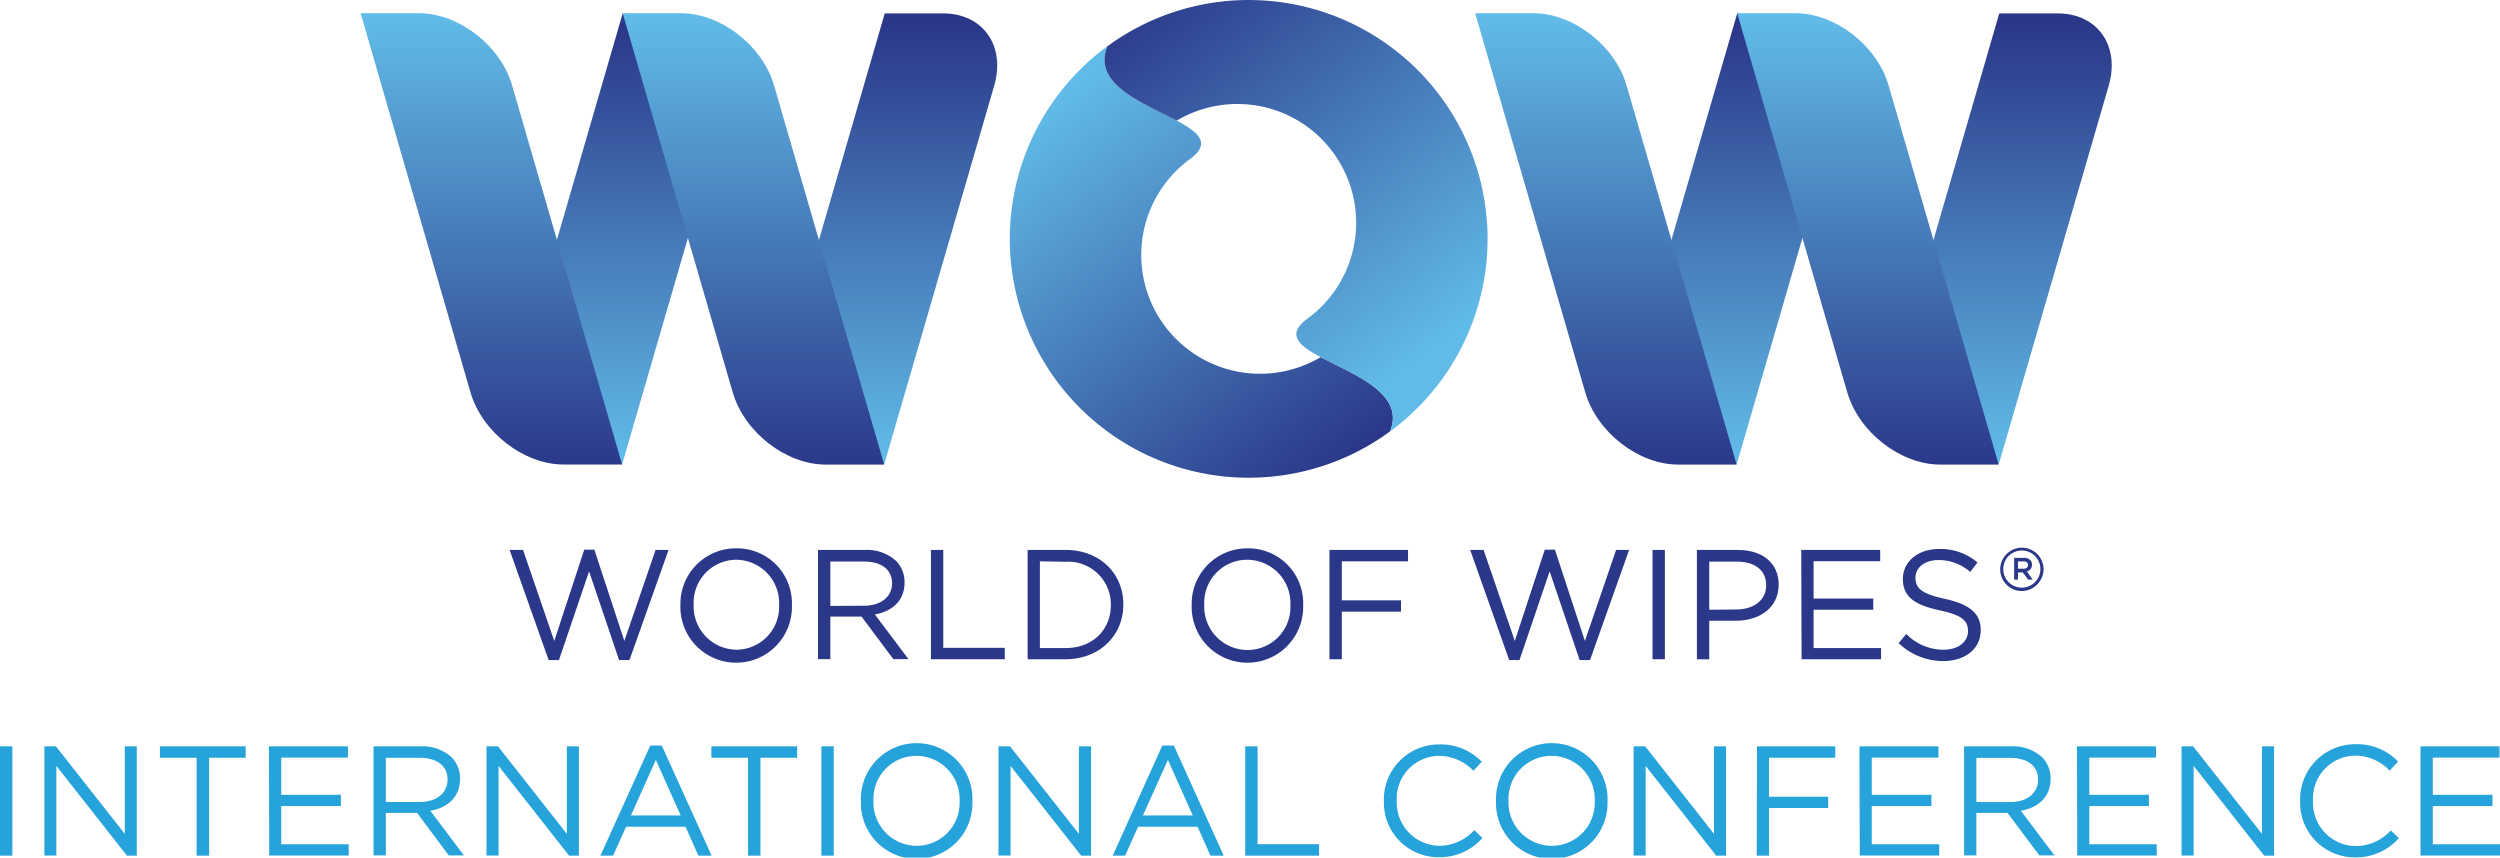 <svg xmlns="http://www.w3.org/2000/svg" xmlns:xlink="http://www.w3.org/1999/xlink" viewBox="0 0 346 118.68"><defs><style>.cls-1{fill:url(#linear-gradient);}.cls-2{fill:url(#linear-gradient-2);}.cls-3{fill:url(#linear-gradient-3);}.cls-4{fill:url(#linear-gradient-4);}.cls-5{fill:url(#linear-gradient-5);}.cls-6{fill:url(#linear-gradient-6);}.cls-7{fill:url(#linear-gradient-7);}.cls-8{fill:url(#linear-gradient-8);}.cls-9{fill:url(#linear-gradient-9);}.cls-10{fill:url(#linear-gradient-10);}.cls-11{fill:#2b3889;}.cls-12{fill:#25a3da;}</style><linearGradient id="linear-gradient" x1="87.13" y1="63.53" x2="87.13" y2="3.71" gradientUnits="userSpaceOnUse"><stop offset="0" stop-color="#61bbe8"/><stop offset="1" stop-color="#2b3889"/></linearGradient><linearGradient id="linear-gradient-2" x1="68" y1="2.26" x2="68" y2="64.6" xlink:href="#linear-gradient"/><linearGradient id="linear-gradient-3" x1="123.55" y1="63.53" x2="123.55" y2="3.71" xlink:href="#linear-gradient"/><linearGradient id="linear-gradient-4" x1="104.27" y1="2.26" x2="104.27" y2="64.6" xlink:href="#linear-gradient"/><linearGradient id="linear-gradient-5" x1="241.38" y1="63.53" x2="241.38" y2="3.71" xlink:href="#linear-gradient"/><linearGradient id="linear-gradient-6" x1="222.26" y1="2.26" x2="222.26" y2="64.6" xlink:href="#linear-gradient"/><linearGradient id="linear-gradient-7" x1="277.8" y1="63.53" x2="277.8" y2="3.71" xlink:href="#linear-gradient"/><linearGradient id="linear-gradient-8" x1="258.52" y1="2.26" x2="258.52" y2="64.6" xlink:href="#linear-gradient"/><linearGradient id="linear-gradient-9" x1="409.42" y1="-163.91" x2="409.42" y2="-100.29" gradientTransform="translate(-91.03 391.14) rotate(-36.27)" xlink:href="#linear-gradient"/><linearGradient id="linear-gradient-10" x1="644.57" y1="770.37" x2="644.57" y2="833.99" gradientTransform="matrix(-0.81, 0.59, -0.59, -0.81, 1178.96, 289.14)" xlink:href="#linear-gradient"/></defs><title>Asset 1</title><g id="Layer_2" data-name="Layer 2"><g id="Header"><path class="cls-1" d="M86.1,64.29,72.82,47.85l13.36-46s16.75,4.47,15.15,10Z"/><path class="cls-2" d="M49.91,1.83H58c5.51,0,11.28,4.47,12.88,10L86.1,64.29H78c-5.51,0-11.28-4.47-12.89-10Z"/><path class="cls-3" d="M122.37,64.29,109.09,47.85l13.36-46h8.06c5.52,0,8.69,4.47,7.09,10Z"/><path class="cls-4" d="M86.18,1.83h8.07c5.51,0,11.28,4.47,12.88,10l15.24,52.47H114.3c-5.52,0-11.29-4.47-12.89-10Z"/><path class="cls-5" d="M240.35,64.29,227.07,47.85l13.36-46s16.76,4.47,15.15,10Z"/><path class="cls-6" d="M204.16,1.83h8.07c5.51,0,11.28,4.47,12.89,10l15.23,52.47h-8.07c-5.51,0-11.28-4.47-12.88-10Z"/><path class="cls-7" d="M276.62,64.29,263.34,47.85l13.36-46h8.06c5.52,0,8.69,4.47,7.09,10Z"/><path class="cls-8" d="M240.43,1.83h8.07c5.51,0,11.28,4.47,12.88,10l15.24,52.47h-8.07c-5.52,0-11.28-4.47-12.89-10Z"/><path class="cls-9" d="M182.79,49.42A16.44,16.44,0,0,1,164.71,22c7.43-5.46-15.06-6.78-11.45-15.6a33.06,33.06,0,1,0,39.12,53.31C194.55,54.42,187.31,51.83,182.79,49.42Z"/><path class="cls-10" d="M162.85,16.7a16.44,16.44,0,0,1,18.08,27.42c-7.44,5.46,15.06,6.78,11.45,15.6A33.06,33.06,0,1,0,153.26,6.41C151.09,11.7,158.33,14.3,162.85,16.7Z"/><path class="cls-11" d="M70.53,76.11h1.86l4.32,12.6,4.15-12.64h1.4l4.15,12.64,4.32-12.6h1.8L87.12,91.35H85.68L81.53,79.08,77.36,91.35H75.93Z"/><path class="cls-11" d="M94.17,83.72v0a7.68,7.68,0,0,1,7.74-7.83,7.59,7.59,0,0,1,7.69,7.78v.05a7.72,7.72,0,1,1-15.43,0Zm13.66,0v0a6,6,0,0,0-6-6.25A5.94,5.94,0,0,0,96,83.63v.05a6,6,0,0,0,6,6.24A5.94,5.94,0,0,0,107.83,83.72Z"/><path class="cls-11" d="M113.21,76.11h6.51a6,6,0,0,1,4.3,1.52,4.18,4.18,0,0,1,1.17,3v0c0,2.51-1.73,4-4.11,4.41l4.65,6.18h-2.1l-4.39-5.88h-4.32v5.88h-1.71Zm6.36,7.72c2.27,0,3.89-1.17,3.89-3.11v0c0-1.85-1.43-3-3.87-3h-4.67v6.14Z"/><path class="cls-11" d="M128.84,76.11h1.71V89.66h8.51v1.58H128.84Z"/><path class="cls-11" d="M142.22,76.11h5.25c4.75,0,8,3.27,8,7.52v.05c0,4.26-3.29,7.56-8,7.56h-5.25Zm1.7,1.58v12h3.55c3.82,0,6.27-2.59,6.27-5.94v0a5.9,5.9,0,0,0-6.27-6Z"/><path class="cls-11" d="M164.93,83.72v0a7.68,7.68,0,0,1,7.74-7.83,7.59,7.59,0,0,1,7.69,7.78v.05a7.72,7.72,0,1,1-15.43,0Zm13.66,0v0a6,6,0,0,0-6-6.25,5.94,5.94,0,0,0-5.92,6.2v.05a6,6,0,0,0,6,6.24A5.94,5.94,0,0,0,178.59,83.72Z"/><path class="cls-11" d="M184,76.11h10.87v1.58h-9.16v5.4h8.19v1.56h-8.19v6.59H184Z"/><path class="cls-11" d="M203.47,76.11h1.86l4.32,12.6,4.15-12.64h1.4l4.15,12.64,4.32-12.6h1.8l-5.41,15.24h-1.44l-4.15-12.27L210.3,91.35h-1.43Z"/><path class="cls-11" d="M228.71,76.11h1.71V91.24h-1.71Z"/><path class="cls-11" d="M234.85,76.11h5.66c3.42,0,5.66,1.82,5.66,4.8v0c0,3.27-2.72,5-5.94,5h-3.67v5.34h-1.71Zm5.44,8.24c2.51,0,4.15-1.34,4.15-3.33v0c0-2.16-1.62-3.29-4.06-3.29h-3.82v6.66Z"/><path class="cls-11" d="M249.29,76.11h10.93v1.56H251v5.17h8.26v1.55H251v5.3h9.34v1.55h-11Z"/><path class="cls-11" d="M262.77,89l1.06-1.26A7.19,7.19,0,0,0,269,89.92c2,0,3.37-1.08,3.37-2.57v0c0-1.41-.76-2.21-3.93-2.88-3.48-.75-5.08-1.88-5.08-4.36v0c0-2.38,2.09-4.13,5-4.13a7.88,7.88,0,0,1,5.32,1.86l-1,1.32a6.62,6.62,0,0,0-4.36-1.65c-2,0-3.22,1.08-3.22,2.44v0c0,1.42.77,2.22,4.1,2.94s4.93,2,4.93,4.27v.05c0,2.59-2.16,4.28-5.17,4.28A8.86,8.86,0,0,1,262.77,89Z"/><path class="cls-12" d="M0,103.29H1.71v15.13H0Z"/><path class="cls-12" d="M6.14,103.29h1.6l9.53,12.12V103.29h1.66v15.13H17.57L7.8,106v12.41H6.14Z"/><path class="cls-12" d="M27.21,104.87H22.13v-1.58H34v1.58H28.94v13.55H27.21Z"/><path class="cls-12" d="M37.22,103.29H48.15v1.56H38.92V110h8.26v1.56H38.92v5.29h9.34v1.56h-11Z"/><path class="cls-12" d="M51.7,103.29h6.5a6,6,0,0,1,4.3,1.51,4.18,4.18,0,0,1,1.17,3v0c0,2.51-1.73,4-4.11,4.41l4.65,6.18h-2.1l-4.38-5.88H53.4v5.88H51.7ZM58.05,111c2.27,0,3.89-1.17,3.89-3.12v0c0-1.86-1.43-3-3.87-3H53.4V111Z"/><path class="cls-12" d="M67.33,103.29h1.59l9.53,12.12V103.29h1.67v15.13H78.76L69,106v12.41H67.33Z"/><path class="cls-12" d="M90,103.18h1.59l6.9,15.24H96.65l-1.77-4H86.65l-1.8,4H83.1Zm4.21,9.68-3.44-7.69-3.45,7.69Z"/><path class="cls-12" d="M103.53,104.87H98.45v-1.58h11.88v1.58h-5.08v13.55h-1.72Z"/><path class="cls-12" d="M113.68,103.29h1.71v15.13h-1.71Z"/><path class="cls-12" d="M119.15,110.9v-.05a7.72,7.72,0,1,1,15.43,0v0a7.72,7.72,0,1,1-15.43.05Zm13.66,0v-.05a6,6,0,0,0-6-6.24,5.94,5.94,0,0,0-5.92,6.2v0a6,6,0,0,0,6,6.25A5.94,5.94,0,0,0,132.81,110.9Z"/><path class="cls-12" d="M138.19,103.29h1.6l9.53,12.12V103.29H151v15.13h-1.37L139.86,106v12.41h-1.67Z"/><path class="cls-12" d="M160.86,103.18h1.6l6.9,15.24h-1.84l-1.77-4h-8.24l-1.79,4H154Zm4.22,9.68-3.44-7.69-3.46,7.69Z"/><path class="cls-12" d="M172.34,103.29h1.71v13.55h8.51v1.58H172.34Z"/><path class="cls-12" d="M191.53,110.9v-.05a7.62,7.62,0,0,1,7.65-7.82,7.85,7.85,0,0,1,5.9,2.4l-1.16,1.25a6.6,6.6,0,0,0-4.76-2.07,5.92,5.92,0,0,0-5.85,6.2v0a6,6,0,0,0,5.85,6.25,6.55,6.55,0,0,0,4.88-2.18l1.13,1.1a7.88,7.88,0,0,1-6,2.66A7.55,7.55,0,0,1,191.53,110.9Z"/><path class="cls-12" d="M207.05,110.9v-.05a7.72,7.72,0,1,1,15.43,0v0a7.72,7.72,0,1,1-15.43.05Zm13.66,0v-.05a6,6,0,0,0-6-6.24,5.94,5.94,0,0,0-5.93,6.2v0a6,6,0,0,0,6,6.25A5.94,5.94,0,0,0,220.71,110.9Z"/><path class="cls-12" d="M226.09,103.29h1.6l9.53,12.12V103.29h1.66v15.13h-1.36L227.76,106v12.41h-1.67Z"/><path class="cls-12" d="M243.17,103.29H254v1.58h-9.17v5.4h8.19v1.56h-8.19v6.59h-1.7Z"/><path class="cls-12" d="M257.35,103.29h10.93v1.56h-9.23V110h8.26v1.56h-8.26v5.29h9.34v1.56h-11Z"/><path class="cls-12" d="M271.83,103.29h6.5a6,6,0,0,1,4.3,1.51,4.18,4.18,0,0,1,1.17,3v0c0,2.51-1.73,4-4.11,4.41l4.65,6.18h-2.1l-4.39-5.88h-4.32v5.88h-1.7Zm6.35,7.72c2.27,0,3.89-1.17,3.89-3.12v0c0-1.86-1.43-3-3.87-3h-4.67V111Z"/><path class="cls-12" d="M287.45,103.29h10.94v1.56h-9.23V110h8.25v1.56h-8.25v5.29h9.33v1.56h-11Z"/><path class="cls-12" d="M301.93,103.29h1.6l9.53,12.12V103.29h1.67v15.13h-1.37L303.6,106v12.41h-1.67Z"/><path class="cls-12" d="M318.34,110.9v-.05A7.62,7.62,0,0,1,326,103a7.88,7.88,0,0,1,5.9,2.4l-1.17,1.25a6.58,6.58,0,0,0-4.76-2.07,5.92,5.92,0,0,0-5.85,6.2v0A6,6,0,0,0,326,117.1a6.58,6.58,0,0,0,4.89-2.18L332,116a7.87,7.87,0,0,1-6.05,2.66A7.55,7.55,0,0,1,318.34,110.9Z"/><path class="cls-12" d="M335,103.29h10.93v1.56h-9.23V110h8.26v1.56h-8.26v5.29H346v1.56H335Z"/><path class="cls-11" d="M279.83,81.8a3,3,0,1,1,3-3A3.06,3.06,0,0,1,279.83,81.8Zm0-5.61a2.57,2.57,0,1,0,2.56,2.56A2.57,2.57,0,0,0,279.83,76.19Z"/><path class="cls-11" d="M278.76,77.21h1.35a1.22,1.22,0,0,1,.87.3.92.92,0,0,1,.25.65h0a.91.91,0,0,1-.72.92l.82,1.14h-.63l-.75-1h-.66v1h-.53Zm1.31,1.5c.38,0,.62-.2.62-.51h0c0-.32-.23-.5-.63-.5h-.77v1Z"/></g></g></svg>